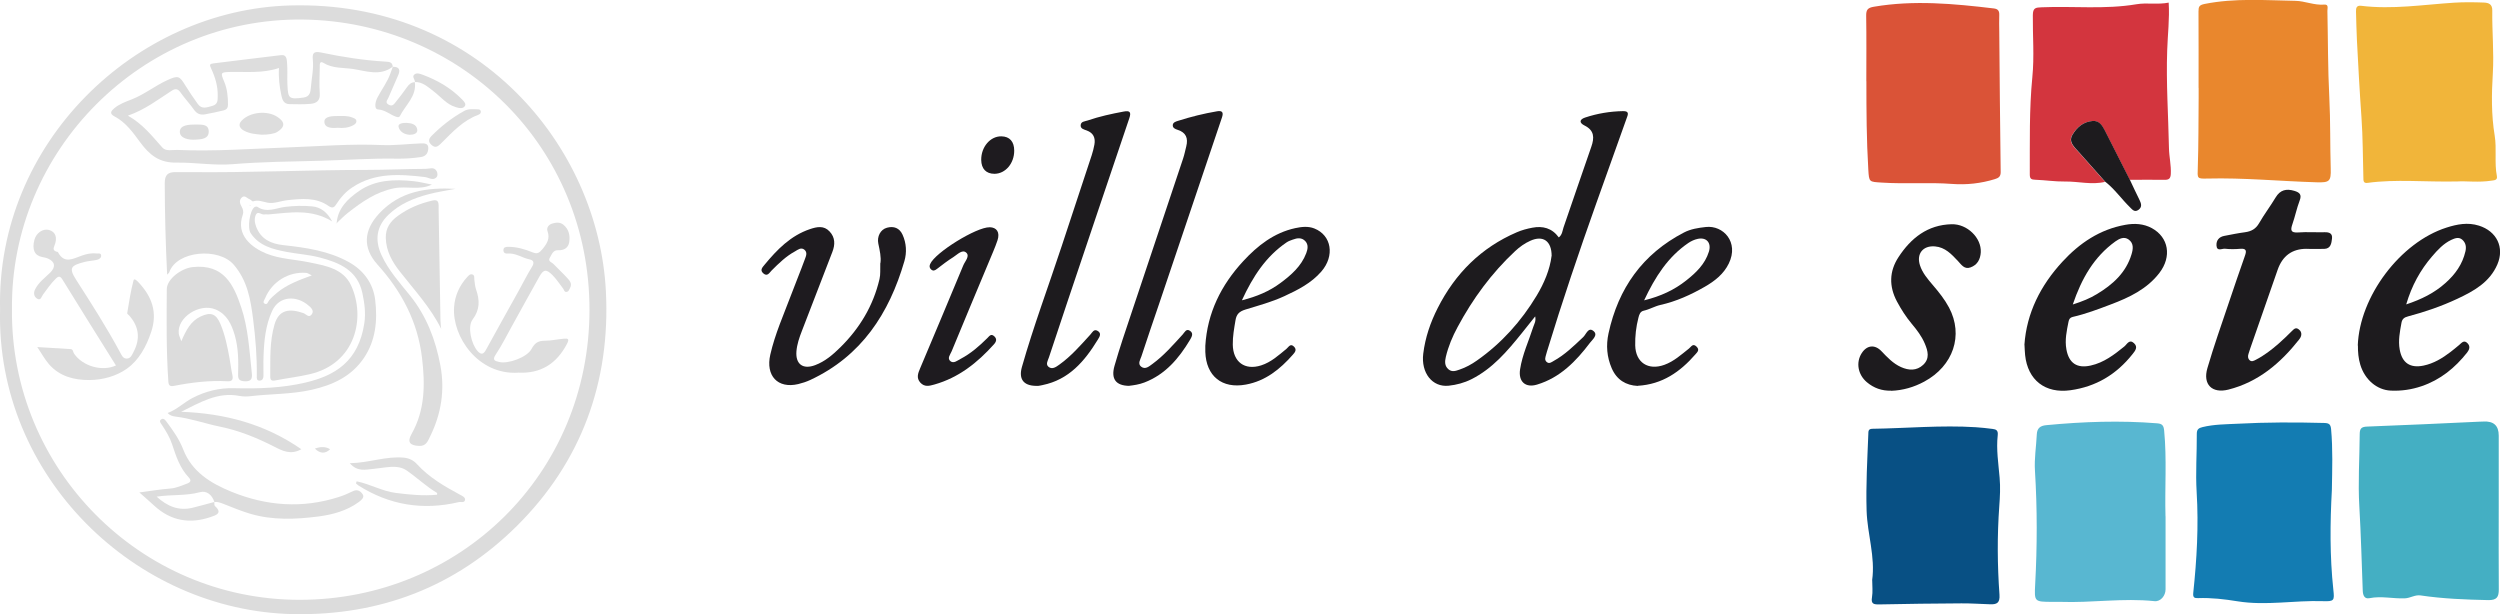 <?xml version="1.0" encoding="UTF-8"?>
<svg id="Calque_2" data-name="Calque 2" xmlns="http://www.w3.org/2000/svg" viewBox="0 0 352.98 86.71">
  <defs>
    <style>
      .cls-1 {
        fill: #44afc3;
      }

      .cls-1, .cls-2, .cls-3, .cls-4, .cls-5, .cls-6, .cls-7, .cls-8, .cls-9, .cls-10, .cls-11, .cls-12 {
        stroke-width: 0px;
      }

      .cls-2 {
        fill: #58b7d1;
      }

      .cls-3 {
        fill: #1d1b1e;
      }

      .cls-4 {
        fill: #085084;
      }

      .cls-5 {
        fill: #1e1b1f;
      }

      .cls-6 {
        fill: #137cb2;
      }

      .cls-7 {
        fill: #d3353e;
      }

      .cls-8 {
        fill: #ddd;
      }

      .cls-9 {
        fill: #dcdcdc;
      }

      .cls-10 {
        fill: #da5337;
      }

      .cls-11 {
        fill: #f1b53a;
      }

      .cls-12 {
        fill: #e9872d;
      }
    </style>
  </defs>
  <g id="Calque_1-2" data-name="Calque 1">
    <g>
      <path class="cls-9" d="M.01,43.74C-.55,20.13,19.14,1.37,40.97.77c26.46-.73,43.55,19.81,44.58,40.4.64,12.73-3.44,24.02-12.56,33.08-8.66,8.6-19.3,12.68-31.53,12.46C19.11,86.29-.56,67.26.01,43.74ZM1.69,43.65c-.23,22.49,18.05,41.06,40.64,41.04,22.56-.02,40.86-17.72,40.9-40.89.04-23.17-18.21-40.75-40.42-41.04C19.99,2.47,1.46,21.31,1.69,43.65Z"/>
      <path class="cls-1" d="M352.8,71.94c0,3.76-.02,7.52.01,11.28,0,1.08-.28,1.53-1.5,1.51-3.19-.07-6.38-.19-9.54-.66-.79-.12-1.45.38-2.22.41-1.67.07-3.33-.36-5.01-.02-.71.14-.92-.43-.94-1.08-.15-3.95-.25-7.9-.48-11.85-.2-3.4.03-6.79.05-10.18,0-.82.2-1.09,1.06-1.12,5.27-.19,10.53-.45,15.8-.69.2,0,.4-.01.6-.02q2.17-.13,2.17,1.98c0,3.48,0,6.96,0,10.44h.01Z"/>
      <path class="cls-6" d="M329.24,69.21c-.25,4.58-.3,9.32.21,14.06.17,1.53.12,1.66-1.46,1.61-4.02-.14-8.04.67-12.06.02-1.85-.3-3.71-.52-5.59-.45-.53.02-.74-.1-.67-.75.5-4.72.77-9.45.48-14.21-.17-2.74.04-5.51.02-8.26,0-.65.31-.8.82-.93,1.6-.39,3.26-.39,4.88-.47,4.1-.22,8.2-.22,12.31-.11.66.02.88.19.95.85.26,2.83.16,5.65.11,8.65Z"/>
      <path class="cls-11" d="M346.97,25.62c-4.62.1-8.66-.35-12.68.2-.64.09-.59-.35-.6-.76-.08-2.83-.07-5.67-.27-8.5-.26-3.62-.45-7.25-.64-10.87-.07-1.36-.09-2.71-.13-4.07-.02-.51.1-.88.73-.8,4.39.54,8.75-.16,13.11-.44,1.4-.09,2.79-.07,4.19-.02.75.03,1.22.26,1.21,1.11-.04,2.94.25,5.88.08,8.83-.18,2.95-.23,5.89.26,8.84.31,1.89-.06,3.83.31,5.73.11.59-.38.58-.78.64-1.79.28-3.59.03-4.79.11Z"/>
      <path class="cls-10" d="M263.51,11.46c0-3.08.03-6.16-.02-9.23-.01-.84.2-1.13,1.09-1.28,5.66-.96,11.29-.43,16.92.24.62.07.8.36.78.94-.03.76-.01,1.52,0,2.28.06,6.63.11,13.26.2,19.9,0,.65-.33.83-.82.98-1.97.61-4,.83-6.03.68-3.31-.25-6.63.03-9.94-.19-1.79-.12-1.79-.03-1.9-1.85-.25-4.15-.27-8.3-.27-12.46Z"/>
      <path class="cls-12" d="M310.42,12.42c0-3.6.01-7.2-.01-10.8,0-.68.09-.91.9-1.07,4.25-.84,8.53-.51,12.8-.43,1.31.02,2.65.65,4.06.53.66-.06.43.55.44.89.09,4.07.06,8.15.27,12.22.17,3.36.1,6.71.2,10.06.06,1.8-.2,1.97-1.98,1.92-5.15-.15-10.28-.66-15.43-.53-1.5.04-1.41-.01-1.36-1.53.11-3.28.09-6.55.12-9.83,0-.48,0-.96,0-1.44Z"/>
      <path class="cls-4" d="M264.33,81.94c.47-3.33-.68-6.54-.78-9.83-.11-3.59.1-7.18.24-10.77.02-.4-.05-.79.58-.8,4.86-.07,9.72-.53,14.59-.22.79.05,1.58.14,2.37.24.53.06.81.22.73.91-.22,1.99.1,3.98.27,5.97.12,1.36.05,2.69-.05,4.05-.3,4.16-.27,8.33.03,12.48.08,1.18-.39,1.38-1.31,1.35-1.35-.04-2.71-.14-4.06-.13-3.87.02-7.74.07-11.61.15-.77.01-1.19-.06-1.02-1.02.13-.77.03-1.59.03-2.39Z"/>
      <path class="cls-2" d="M305.76,72.9c0,3.44,0,6.88,0,10.31,0,.9-.7,1.76-1.56,1.67-4.44-.47-8.86.26-13.29.1-.4-.01-.8,0-1.2,0-2.47-.01-2.49-.03-2.36-2.46.29-5.35.3-10.7-.03-16.05-.11-1.73.18-3.42.26-5.14.04-.85.46-1.22,1.34-1.3,5.22-.5,10.44-.68,15.67-.26.72.06.9.33.97,1.02.39,4.03.08,8.07.19,12.1Z"/>
      <path class="cls-7" d="M297.25,25.67c-1.9.47-3.8-.07-5.7-.04-1.39.02-2.78-.2-4.18-.25-.53-.02-.78-.11-.78-.72.02-4.59-.09-9.19.36-13.77.29-2.91.04-5.83.07-8.75.01-1.03.38-1.08,1.25-1.11,4.46-.19,8.94.32,13.38-.43,1.49-.25,3.01.08,4.55-.23.14,2.3-.14,4.52-.21,6.75-.16,4.6.16,9.19.25,13.78.02,1.22.33,2.44.26,3.68-.04.62-.26.82-.88.81-1.64-.03-3.28,0-4.92,0-1.19-2.34-2.37-4.68-3.56-7.02-.35-.69-.77-1.35-1.69-1.28-1.31.1-2.22.89-2.85,1.94-.61,1.02.22,1.7.83,2.38,1.26,1.43,2.54,2.85,3.8,4.27Z"/>
      <path class="cls-3" d="M216.78,44.64c-.72.91-1.32,1.67-1.93,2.42-2.04,2.53-4.12,4.99-7.11,6.49-1.02.51-2.09.79-3.2.91-2.32.24-3.92-1.82-3.59-4.52.28-2.28,1.01-4.42,2.05-6.46,2.47-4.87,6.12-8.52,11.17-10.69.69-.3,1.44-.5,2.18-.64,1.47-.28,2.77.04,3.74,1.37.49-.38.51-.93.66-1.39,1.32-3.8,2.6-7.62,3.93-11.41.45-1.29.43-2.31-.96-3-.72-.35-.78-.83.07-1.12,1.74-.58,3.54-.88,5.38-.91.93-.02.68.52.49,1.03-1.42,3.98-2.85,7.95-4.26,11.93-2.47,6.94-4.83,13.92-6.98,20.98-.05.15-.09.31-.13.46-.09.35-.25.71.08,1.01.36.32.68.04.98-.13,1.59-.87,2.87-2.14,4.18-3.37.42-.39.71-1.43,1.41-.9.77.57-.09,1.23-.45,1.7-1.97,2.61-4.22,4.92-7.47,5.9-1.64.5-2.66-.42-2.4-2.14.32-2.11,1.24-4.04,1.88-6.05.13-.39.4-.76.25-1.47ZM219.08,36.14c0-2.13-1.22-2.95-3-2.15-.81.36-1.52.87-2.17,1.48-3.32,3.1-5.97,6.72-8.11,10.71-.72,1.33-1.31,2.73-1.66,4.21-.15.65-.19,1.28.38,1.76.51.42,1.02.22,1.57.03.88-.3,1.68-.74,2.43-1.27,3.48-2.44,6.26-5.54,8.44-9.16,1.07-1.78,1.87-3.69,2.11-5.61Z"/>
      <path class="cls-3" d="M332.9,48.78c.25-6.91,5.98-14.56,12.54-16.65,1.48-.47,2.99-.77,4.57-.27,2.5.79,3.63,3.06,2.6,5.47-1.09,2.54-3.35,3.78-5.68,4.87-2.22,1.04-4.55,1.84-6.93,2.47-.54.14-.83.36-.93.9-.23,1.26-.48,2.51-.25,3.79.34,1.89,1.48,2.65,3.36,2.26,1.44-.3,2.66-1.04,3.81-1.92.41-.31.81-.65,1.21-.98.36-.3.69-.79,1.2-.25.4.42.28.86-.05,1.29-1.72,2.18-3.79,3.87-6.45,4.77-1.41.48-2.86.69-4.35.62-1.95-.09-3.65-1.54-4.29-3.64-.27-.89-.35-1.8-.34-2.72ZM339.74,42.98c2.17-.72,3.99-1.63,5.54-3.02,1.37-1.22,2.4-2.64,2.82-4.47.15-.65.04-1.21-.44-1.64-.49-.43-1.04-.22-1.56.02-1.11.53-1.92,1.41-2.7,2.32-1.67,1.94-2.88,4.13-3.66,6.78Z"/>
      <path class="cls-3" d="M285.83,48.69c.31-4.49,2.27-8.37,5.35-11.72,2.43-2.64,5.3-4.59,8.92-5.23,1.29-.23,2.55-.16,3.72.47,2.38,1.3,2.85,4.02,1.06,6.34-1.75,2.27-4.24,3.45-6.84,4.43-1.77.67-3.55,1.35-5.4,1.77-.38.09-.51.33-.58.67-.26,1.29-.54,2.58-.3,3.91.35,1.95,1.5,2.72,3.44,2.28,1.85-.41,3.31-1.53,4.74-2.69.38-.31.7-1.08,1.36-.47.61.56.17,1.08-.21,1.56-2.26,2.85-5.14,4.59-8.77,5.09-3.54.49-6.02-1.42-6.39-4.97-.05-.44-.05-.88-.09-1.45ZM292.66,42.99c1.36-.43,2.43-.87,3.41-1.47,2.23-1.34,4.11-3.02,4.89-5.63.23-.76.32-1.54-.41-2.07-.65-.47-1.33-.12-1.88.27-3.02,2.18-4.76,5.22-6.01,8.9Z"/>
      <path class="cls-3" d="M325.66,35.13q-3.05,0-4.08,2.98c-1.28,3.69-2.57,7.37-3.85,11.05-.09.26-.17.53-.26.8-.11.33-.1.65.15.89.29.28.61.09.88-.05,1.18-.6,2.22-1.41,3.22-2.28.66-.58,1.29-1.19,1.91-1.81.28-.28.53-.51.92-.22.32.23.45.57.34.95-.05.19-.17.36-.29.52-2.63,3.33-5.75,5.98-9.97,7.05-2.31.58-3.64-.73-2.96-3.04.9-3.09,1.98-6.13,3.01-9.19.75-2.23,1.51-4.46,2.29-6.67.25-.7.2-1.05-.67-.98-.71.06-1.44.07-2.15-.01-.41-.05-1.15.44-1.2-.46-.04-.72.36-1.21,1.09-1.35.98-.19,1.95-.39,2.94-.52.88-.12,1.52-.46,1.99-1.28.71-1.24,1.59-2.39,2.33-3.63.65-1.08,1.52-1.27,2.65-.93.75.23,1.07.53.74,1.38-.41,1.08-.64,2.23-1.02,3.32-.29.84-.25,1.24.81,1.17,1.23-.09,2.48,0,3.71-.03.66-.02,1.16.14,1.07.9-.08.66-.17,1.42-1.09,1.45-.84.03-1.68,0-2.52,0Z"/>
      <path class="cls-5" d="M159.45,54.48c-1.9-.02-2.62-.97-2.09-2.83.71-2.49,1.55-4.94,2.37-7.39,2.43-7.29,4.88-14.57,7.31-21.86.19-.56.3-1.15.45-1.73.29-1.14-.02-1.96-1.22-2.34-.35-.11-.73-.27-.68-.7.04-.34.39-.46.71-.56,1.82-.58,3.67-1.04,5.55-1.36.72-.12.93.15.68.88-2.96,8.75-5.91,17.52-8.86,26.27-.84,2.48-1.7,4.96-2.51,7.45-.15.45-.56,1.04-.05,1.45.59.47,1.13-.03,1.6-.37,1.62-1.18,2.93-2.7,4.28-4.17.27-.29.49-.88,1.03-.51.53.36.25.84,0,1.27-1.57,2.62-3.47,4.88-6.43,6.02-.75.29-1.54.4-2.16.47Z"/>
      <path class="cls-3" d="M146.25,54.48c-1.74-.03-2.45-.96-1.96-2.68,1.64-5.76,3.74-11.36,5.61-17.04,1.41-4.28,2.84-8.56,4.24-12.84.16-.49.29-1,.38-1.5.17-.94-.13-1.65-1.09-2-.37-.14-.87-.23-.85-.72.02-.57.59-.55.99-.69,1.66-.57,3.37-.94,5.09-1.26.85-.16,1.09.06.79.94-2.93,8.64-5.83,17.29-8.74,25.93-.88,2.61-1.75,5.22-2.61,7.84-.14.43-.5.97-.06,1.33.52.43,1.07.02,1.52-.3,1.67-1.19,3.01-2.74,4.38-4.24.28-.31.51-.85,1.04-.53.58.35.28.82.02,1.24-1.86,3.04-4.07,5.65-7.8,6.41-.2.04-.39.09-.59.11-.12.02-.24,0-.36,0Z"/>
      <path class="cls-5" d="M124.31,37.14c.12-.8-.09-1.77-.3-2.75-.2-.98.29-1.99,1.23-2.24.96-.26,1.76.04,2.19.98.55,1.2.62,2.52.26,3.75-2.15,7.38-6.06,13.4-13.29,16.77-.54.25-1.12.44-1.7.58-2.9.68-4.62-1.18-3.94-4.16.67-2.93,1.9-5.67,2.95-8.46.63-1.68,1.32-3.33,1.93-5.01.15-.41.41-.94-.06-1.34-.48-.39-.92,0-1.31.22-1.28.69-2.31,1.7-3.33,2.72-.3.3-.59.9-1.16.4-.53-.46-.14-.84.17-1.22,1.77-2.14,3.68-4.11,6.41-5.03.98-.33,1.96-.54,2.77.33.8.85.8,1.85.39,2.9-1.44,3.71-2.86,7.43-4.3,11.15-.36.93-.69,1.88-.77,2.88-.14,1.81.92,2.59,2.63,1.95,1.42-.53,2.54-1.5,3.59-2.54,2.72-2.69,4.63-5.86,5.51-9.62.16-.68.08-1.35.11-2.24Z"/>
      <path class="cls-3" d="M267.01,55.16c-1.3.04-2.45-.37-3.43-1.2-1.27-1.08-1.56-2.79-.72-4.1.73-1.13,1.84-1.26,2.78-.28.83.87,1.65,1.75,2.77,2.25,1.1.49,2.2.55,3.13-.32.95-.89.67-1.95.23-2.99-.44-1.04-1.12-1.94-1.84-2.79-.82-.98-1.5-2.05-2.1-3.17-1.13-2.13-1.09-4.25.22-6.25,1.76-2.7,4.12-4.57,7.5-4.65,2.21-.06,4.23,1.94,4.12,3.96-.06,1-.48,1.79-1.46,2.14-.86.31-1.28-.39-1.76-.9-.91-.96-1.8-1.95-3.25-2.07-1.69-.14-2.64,1.04-2.12,2.66.35,1.09,1.09,1.94,1.81,2.79.86,1,1.68,2.03,2.3,3.19,2.07,3.91.6,8.24-3.5,10.45-1.46.79-3.02,1.24-4.68,1.3Z"/>
      <path class="cls-5" d="M231.24,54.49c-1.68-.08-2.97-.86-3.68-2.5-.68-1.58-.82-3.22-.45-4.92,1.38-6.37,4.81-11.21,10.65-14.24.96-.5,2.02-.66,3.1-.78,2.43-.27,4.71,2.12,3.23,5.16-.73,1.5-2,2.48-3.39,3.28-1.97,1.13-4.03,2.07-6.28,2.57-.79.18-1.53.63-2.35.81-.49.11-.63.55-.74,1-.33,1.28-.48,2.59-.45,3.91.06,2.41,1.83,3.56,4.12,2.73,1.35-.49,2.38-1.44,3.47-2.3.31-.24.54-.79,1.07-.27.47.47.12.77-.17,1.1-2.14,2.46-4.66,4.23-8.13,4.43ZM232.13,42.41c2.35-.58,4.26-1.47,5.95-2.81,1.39-1.1,2.65-2.3,3.2-4.06.39-1.24-.33-2.09-1.59-1.81-.46.1-.91.31-1.3.57-2.89,1.97-4.69,4.78-6.26,8.12Z"/>
      <path class="cls-5" d="M170.18,48.83c.28-4.65,2.23-8.57,5.34-11.94,2.03-2.2,4.34-4.02,7.36-4.68.89-.19,1.82-.3,2.7.05,2.43.97,2.9,3.86.99,6.07-1.42,1.64-3.31,2.6-5.24,3.49-1.77.82-3.65,1.32-5.5,1.89-.86.27-1.25.65-1.39,1.52-.19,1.14-.4,2.27-.38,3.44.04,2.43,1.68,3.66,4,2.92,1.41-.45,2.47-1.43,3.58-2.34.29-.23.55-.83,1.07-.3.43.44.12.8-.18,1.14-1.8,2.04-3.84,3.7-6.63,4.21-3.36.62-5.61-1.19-5.72-4.62,0-.28,0-.56,0-.84ZM175.35,42.4c2.11-.53,3.88-1.28,5.45-2.45,1.52-1.13,2.93-2.36,3.63-4.2.22-.58.33-1.2-.13-1.7-.5-.54-1.14-.46-1.77-.22-.3.11-.61.21-.87.39-2.93,1.99-4.76,4.82-6.31,8.17Z"/>
      <path class="cls-5" d="M139.72,32.08c1.02.02,1.49.72,1.12,1.85-.35,1.05-.82,2.07-1.24,3.1-1.75,4.19-3.51,8.38-5.24,12.58-.18.44-.68.99-.15,1.4.46.35.97-.11,1.42-.34,1.43-.75,2.63-1.8,3.77-2.93.29-.29.52-.67.97-.27.42.38.31.76-.03,1.14-2.33,2.6-4.98,4.71-8.41,5.68-.71.2-1.39.39-1.99-.27-.6-.67-.31-1.34-.03-2.01,2.04-4.85,4.09-9.69,6.1-14.55.24-.58.98-1.32.39-1.81-.55-.46-1.23.29-1.78.64-.81.51-1.57,1.09-2.33,1.68-.3.23-.53.34-.83.07-.24-.21-.26-.48-.13-.76.68-1.61,6.54-5.23,8.39-5.19Z"/>
      <path class="cls-3" d="M297.25,25.67c-1.27-1.42-2.54-2.84-3.8-4.27-.6-.68-1.43-1.36-.83-2.38.63-1.05,1.54-1.84,2.85-1.94.92-.07,1.33.59,1.69,1.28,1.2,2.34,2.38,4.68,3.56,7.02.46.96.9,1.94,1.38,2.89.25.51.36.99-.18,1.37-.55.38-.86-.06-1.2-.39-1.19-1.16-2.14-2.55-3.46-3.58Z"/>
      <path class="cls-5" d="M140.42,24.54c-1.19,0-1.86-.7-1.88-1.96-.02-1.83,1.28-3.36,2.85-3.33,1.17.02,1.81.74,1.81,2.03,0,1.79-1.24,3.25-2.78,3.26Z"/>
      <path class="cls-9" d="M23.6,38.8c-.22-4.41-.33-8.68-.34-12.95,0-1.21.49-1.55,1.53-1.55.64,0,1.28,0,1.92,0,8.35.1,16.7-.31,25.05-.31,2.78,0,5.58-.14,8.37-.15.51,0,1.16-.33,1.52.32.15.27.18.69-.06.91-.51.46-1.05,0-1.58-.07-3.55-.42-7.09-.66-10.27,1.46-.91.6-1.64,1.4-2.22,2.32-.29.46-.53.72-1.13.3-1.77-1.24-3.79-1.03-5.78-.82-.95.1-1.93.53-2.81.36-.7-.13-1.32-.44-2.06-.19-.12.04-.31-.23-.5-.3-.35-.13-.67-.61-1.07-.27-.43.37-.33.86-.06,1.31.21.36.31.76.17,1.15-1.04,2.89,1.32,4.67,3.32,5.48,1.93.78,4.04.82,6.05,1.24,2.29.47,4.83.87,5.93,3.28,2.08,4.55.64,11-5.83,12.51-1.62.38-3.28.57-4.92.89-.49.09-.68-.07-.67-.54.02-2.47-.11-4.93.6-7.36.62-2.13,2.11-2.28,4.06-1.62.41.14.8.78,1.22.15.35-.52-.17-.95-.49-1.22-1.66-1.44-4.14-1.38-5.12.76-.94,2.04-1.14,4.21-1.22,6.4-.04.92,0,1.84-.01,2.76,0,.34-.11.66-.51.69-.49.03-.44-.37-.43-.68.03-2.67-.18-5.34-.52-7.98-.35-2.74-.78-5.44-2.75-7.72-2.11-2.44-8.03-1.98-9.09,1.08-.03.1-.14.17-.29.33ZM44.02,38.88c-.42-.2-.6-.34-.78-.35-2.48-.21-4.84,1.24-5.81,3.58-.1.25-.38.57-.09.75.41.25.48-.24.66-.46.33-.4.72-.73,1.12-1.07,1.37-1.13,2.99-1.75,4.89-2.44Z"/>
      <path class="cls-8" d="M55.45,9.42c-1.79,1.38-3.78.59-5.61.32-1.38-.2-2.88-.06-4.17-.86-.57-.35-.52.25-.52.58-.02,1.24-.09,2.48,0,3.72.08,1.02-.46,1.41-1.29,1.48-.99.09-2,.06-3,.04-.84-.01-1.03-.7-1.15-1.32-.25-1.21-.41-2.43-.32-3.78-2.3.78-4.6.51-6.88.56-1.36.03-1.4.09-.86,1.36.44,1.04.54,2.15.54,3.27,0,.44-.2.69-.59.79-.89.21-1.78.41-2.68.57-.64.11-1.13-.09-1.54-.67-.59-.85-1.32-1.6-1.91-2.45-.37-.53-.74-.53-1.21-.23-1.93,1.24-3.75,2.67-6.2,3.53,2.14,1.21,3.43,2.91,4.86,4.5.51.58,1.41.31,2.11.34,5.25.23,10.49-.17,15.73-.36,4.37-.16,8.74-.52,13.12-.33,1.84.08,3.66-.16,5.49-.23.53-.02,1.15-.04,1.1.73-.04.62-.3,1.09-1.08,1.2-1.15.17-2.3.24-3.45.22-3.59-.06-7.18.2-10.77.3-4.1.11-8.22.14-12.3.48-2.69.22-5.32-.26-7.96-.22-2.46.04-3.81-1.1-5.14-2.9-1-1.36-2.03-2.8-3.6-3.62-.77-.4-.49-.77-.03-1.16.72-.6,1.59-.91,2.44-1.24,1.8-.7,3.3-1.93,5.04-2.72,1.54-.7,1.72-.62,2.57.78.54.88,1.13,1.73,1.73,2.57.57.81,1.31.49,2.06.28.79-.22.75-.78.76-1.41.03-1.39-.37-2.68-.95-3.91-.23-.49-.19-.61.34-.68,3.19-.38,6.38-.8,9.58-1.17.77-.09.78.64.82,1.08.09,1.03,0,2.08.05,3.12.1,1.85.13,2.11,2.3,1.79.89-.13.96-.81,1.01-1.4.1-1.31.41-2.6.28-3.93-.09-.9.08-1.26,1.19-1.02,2.99.63,6.02,1.1,9.07,1.28.51.03.98.05,1.02.72h0Z"/>
      <path class="cls-9" d="M25.59,48.2c.7-1.61,1.34-2.86,2.75-3.52,1.41-.66,2.17-.4,2.79,1.08.65,1.55.98,3.19,1.28,4.84.14.78.23,1.57.4,2.35.14.64-.04.92-.7.88-2.56-.14-5.09.17-7.59.66-.52.1-.72-.09-.75-.62-.3-4.35-.25-8.7-.22-13.05.01-1.4,2.01-2.93,3.64-3.11,4.44-.48,5.82,2.54,6.88,5.72.96,2.88,1.13,5.92,1.45,8.92.08.73.26,1.58-1.03,1.48-.68-.05-.89-.28-.87-.94.05-1.88.05-3.75-.48-5.58-.45-1.52-1.09-2.93-2.68-3.61-2.27-.97-5.49,1.12-5.22,3.4.03.27.17.52.36,1.09Z"/>
      <path class="cls-8" d="M5.25,49c1.71.1,3.22.19,4.73.29.36.03.32.41.47.63,1.22,1.79,3.98,2.58,5.92,1.68-2.52-4.03-5.05-8.06-7.54-12.11-.34-.54-.55-.54-.97-.13-.69.68-1.22,1.47-1.79,2.23-.2.27-.31.92-.84.57-.43-.27-.53-.79-.28-1.29.49-1,1.39-1.64,2.15-2.39.79-.79.69-1.53-.34-1.98-.25-.11-.53-.15-.81-.21-1.07-.21-1.45-1.05-1.09-2.43.26-.98,1.2-1.62,2.06-1.39.92.25,1.24,1.08.76,2.23-.19.44-.15.67.28.83.07.03.2.02.22.07.92,1.74,2.16.9,3.4.48.63-.21,1.31-.38,2-.29.25.04.65-.12.7.26.05.36-.29.57-.6.64-.58.13-1.19.15-1.76.3-1.87.49-2.27.8-1.18,2.5,2.15,3.35,4.3,6.71,6.19,10.21.23.42.42.95.98.93.55-.02.74-.54.96-.97.96-1.84.76-3.53-.61-5.09-.11-.12-.32-.26-.3-.35.26-1.55.49-3.11.89-4.62.1-.39.54.09.72.28,1.87,1.99,2.7,4.21,1.78,6.98-.69,2.07-1.73,3.99-3.44,5.2-1.48,1.05-3.4,1.59-5.29,1.6-2.16.01-4.21-.51-5.71-2.24-.59-.68-1.02-1.49-1.67-2.46Z"/>
      <path class="cls-8" d="M73.17,52.62c-5.66.35-9.33-5.08-9.06-9.22.11-1.65.75-3.08,1.87-4.3.19-.2.39-.45.71-.35.35.11.25.45.28.72.07.47.09.96.25,1.41.52,1.5.56,2.83-.49,4.23-.77,1.02-.18,3.49.71,4.47.49.53.82.46,1.17-.18,1.53-2.8,3.09-5.58,4.64-8.37.62-1.12,1.19-2.26,1.86-3.35.36-.58.25-.94-.35-1.06-1.05-.21-1.96-.93-3.1-.82-.3.03-.56-.08-.58-.45-.01-.46.32-.49.65-.5,1.22-.01,2.36.33,3.47.78.64.26.93.1,1.37-.43.66-.8,1.12-1.5.73-2.58-.16-.45.16-.89.62-1.04.53-.17,1.12-.25,1.6.13.81.64.99,1.55.85,2.48-.13.81-.74,1.18-1.58,1.14-.73-.03-.88.62-1.16,1.06-.32.52.29.64.53.9.64.66,1.32,1.29,1.94,1.97.35.38.71.8.39,1.39-.13.24-.2.56-.54.57-.3,0-.31-.32-.45-.49-.49-.63-.92-1.31-1.48-1.87-.9-.91-1.28-.85-1.89.24-1.31,2.32-2.58,4.67-3.88,7-.74,1.33-1.41,2.69-2.25,3.95-.55.82-.1.92.49,1.06,1.24.31,3.94-.66,4.56-1.84.45-.84.93-1.16,1.85-1.16.91,0,1.81-.21,2.72-.29.56-.05.81.01.44.72-1.48,2.84-3.75,4.25-6.92,4.07Z"/>
      <path class="cls-8" d="M42.54,63.43c-1.48.84-2.68.22-3.77-.34-2.47-1.26-5.01-2.3-7.71-2.85-2.1-.43-4.12-1.16-6.26-1.42-.36-.04-.79-.12-1.13-.51,1.33-.49,2.3-1.49,3.51-2.12,1.85-.96,3.82-1.44,5.87-1.38,3.4.09,6.81-.02,10.1-.8,4.15-.98,7.47-2.97,8.29-8.37.22-1.48.02-2.85-.27-4.24-.68-3.24-3.27-4.33-6.05-5.05-1.53-.4-3.13-.49-4.69-.79-1.93-.37-3.84-.85-5.03-2.63-.5-.75-.15-3.14.51-3.67.1-.08.34-.12.43-.06,1.3.9,2.63.17,3.92.01,1.28-.16,2.56-.19,3.82-.07,1.19.11,2.11.8,2.82,2.12-2.98-1.82-5.98-1.24-8.95-.99-.2.02-.41-.03-.6.01-.42.09-.92-.52-1.2,0-.28.52-.2,1.16.02,1.74.67,1.75,2.09,2.4,3.82,2.59,3.22.35,6.42.81,9.29,2.41,2.06,1.15,3.41,3,3.69,5.3.35,2.87.1,5.76-1.62,8.27-1.77,2.58-4.37,3.77-7.36,4.45-2.86.64-5.76.56-8.64.9-.51.06-1.05.05-1.55-.04-3.09-.6-5.59.95-8.22,2.24,6.11.23,11.78,1.69,16.97,5.29Z"/>
      <path class="cls-8" d="M30.26,70.86c.02.2-.03.48.08.58,1.14,1.02.13,1.31-.57,1.55-2.95,1.02-5.64.57-7.98-1.58-.64-.59-1.3-1.16-2.11-1.88,1.57-.21,2.95-.44,4.34-.55.87-.06,1.61-.42,2.39-.7.57-.2.59-.5.24-.87-1.25-1.32-1.79-2.99-2.34-4.65-.33-1-.86-1.88-1.44-2.75-.17-.26-.48-.57-.09-.81.33-.21.56.11.76.38.9,1.22,1.77,2.43,2.33,3.88,1.22,3.15,3.87,4.77,6.81,5.97,4.95,2.02,10.02,2.39,15.16.74.68-.22,1.35-.5,1.99-.82.68-.34,1.16.06,1.41.5.22.39-.21.76-.59,1.04-1.69,1.24-3.74,1.78-5.68,2.03-3.18.41-6.46.56-9.63-.38-1.29-.38-2.55-.91-3.8-1.4-.42-.16-.82-.32-1.27-.26-.32-1-1.08-1.65-2.03-1.39-1.98.54-4.02.31-6.12.63,1.52,1.39,3.13,2.04,5.07,1.57,1.04-.25,2.06-.55,3.09-.82Z"/>
      <path class="cls-9" d="M62.29,46.43c-1.5-3.02-3.77-5.46-5.82-8.07-1.08-1.37-1.95-2.89-2-4.76-.04-1.41.66-2.36,1.69-3.11,1.46-1.07,3.1-1.76,4.88-2.17.71-.16.87.1.89.68,0,.2,0,.4,0,.6.09,5.22.17,10.45.26,15.67,0,.39.07.78.1,1.17Z"/>
      <path class="cls-8" d="M64.32,26.66c-1.31.26-2.63.44-3.91.79-2.06.55-4.01,1.37-5.57,2.88-1.67,1.61-1.96,3.54-.98,5.68.99,2.17,2.58,3.91,4.05,5.74,2.32,2.9,3.6,6.25,4.27,9.86.65,3.49.12,6.82-1.44,9.99-.33.66-.56,1.41-1.57,1.36-1.32-.06-1.7-.55-1.07-1.67,1.94-3.41,1.93-7.08,1.48-10.81-.61-5.07-2.88-9.35-6.27-13.11-2.15-2.39-1.96-4.87.23-7.23,2.94-3.16,6.71-3.69,10.79-3.48Z"/>
      <path class="cls-8" d="M50.36,67.96c1.89.38,3.61,1.4,5.54,1.64,1.93.24,3.87.44,5.81.25,0-.11.03-.23,0-.25-1.54-.92-2.84-2.17-4.29-3.17-1.3-.91-3.08-.37-4.67-.23-1.1.09-2.28.47-3.36-.8,2.72-.04,5.12-1.03,7.67-.78.69.07,1.33.38,1.79.89,1.72,1.89,3.89,3.15,6.1,4.34.32.17.76.36.71.72-.06.48-.59.25-.91.33-5.04,1.19-9.77.42-14.15-2.36-.12-.08-.22-.19-.34-.29l.1-.3Z"/>
      <path class="cls-8" d="M47.53,31.5c.17-2.12,1.6-3.45,3.16-4.53,2.31-1.6,5-1.67,7.7-1.39.86.09,1.7.31,2.59.48-1.72.85-3.55.17-5.32.52-2.59.52-4.57,1.93-6.54,3.47-.56.44-1.06.96-1.58,1.45,0,0,0,0,0,0Z"/>
      <path class="cls-8" d="M58.57,11.58c.28,2.02-1.32,3.23-2.1,4.8-.13.25-.4.16-.64.07-.82-.31-1.46-.93-2.46-1-.59-.05-.38-1.1-.08-1.67.6-1.16,1.42-2.21,1.85-3.46.1-.3.21-.6.32-.89,0,0,0,0,0,0,.93-.01,1.1.44.75,1.22-.46,1.05-.92,2.09-1.37,3.15-.14.33-.53.67.05.99.51.28.75-.09.98-.38.55-.67,1.07-1.37,1.57-2.07.29-.41.61-.73,1.14-.74h0Z"/>
      <path class="cls-8" d="M36.87,19.01c-.65-.06-1.58-.11-2.4-.55-.6-.32-.93-.85-.33-1.45,1.19-1.22,3.6-1.44,5.02-.51,1.13.74,1.11,1.44-.05,2.15-.37.22-1.19.38-2.24.37Z"/>
      <path class="cls-8" d="M67.89,15.81c-.01.24-.2.34-.38.41-2.13.79-3.62,2.42-5.17,3.96-.35.35-.74.76-1.23.42-.49-.33-.79-.79-.21-1.38,1.38-1.4,2.91-2.6,4.63-3.55.63-.35,1.32-.25,1.99-.23.22,0,.37.12.38.37Z"/>
      <path class="cls-9" d="M58.58,11.59c.05-.37-.49-.76-.05-1.09.34-.25.75-.09,1.14.05,2.07.77,3.94,1.84,5.5,3.42.27.28.69.66.47,1-.28.45-.89.28-1.31.15-1.3-.39-2.12-1.49-3.16-2.27-.79-.59-1.51-1.3-2.59-1.27,0,0,0,0,0,0Z"/>
      <path class="cls-9" d="M27.68,17.58c.71.04,1.76-.12,1.79.96.03,1.1-1.07,1.13-1.88,1.18-.94.06-2.21-.18-2.2-1.12.01-.97,1.3-1.02,2.29-1.02Z"/>
      <path class="cls-8" d="M47.68,18.04c-.82.08-1.89.05-1.88-.88.01-.74,1.12-.78,1.88-.78.71,0,1.43-.06,2.11.23.22.1.47.16.52.42.06.33-.2.52-.43.65-.69.37-1.43.44-2.21.36Z"/>
      <path class="cls-8" d="M57.86,19.03c-.78-.03-1.45-.46-1.59-1.13-.1-.47.65-.57,1.12-.55.69.03,1.45.19,1.53.99.05.52-.54.69-1.06.69Z"/>
      <path class="cls-8" d="M44.46,63.34q1.25-.47,2.15.09-1.04,1-2.15-.09Z"/>
      <path class="cls-8" d="M35.37,29s-.05.03-.07.05c-.02-.04-.04-.08-.06-.11.03,0,.07-.02.09,0,.02,0,.03.05.04.07Z"/>
      <path class="cls-8" d="M47.53,31.5s-.07.07-.1.1c0-.02,0-.05.02-.06.02-.02.05-.03.08-.04,0,0,0,0,0,0Z"/>
    </g>
  </g>
</svg>